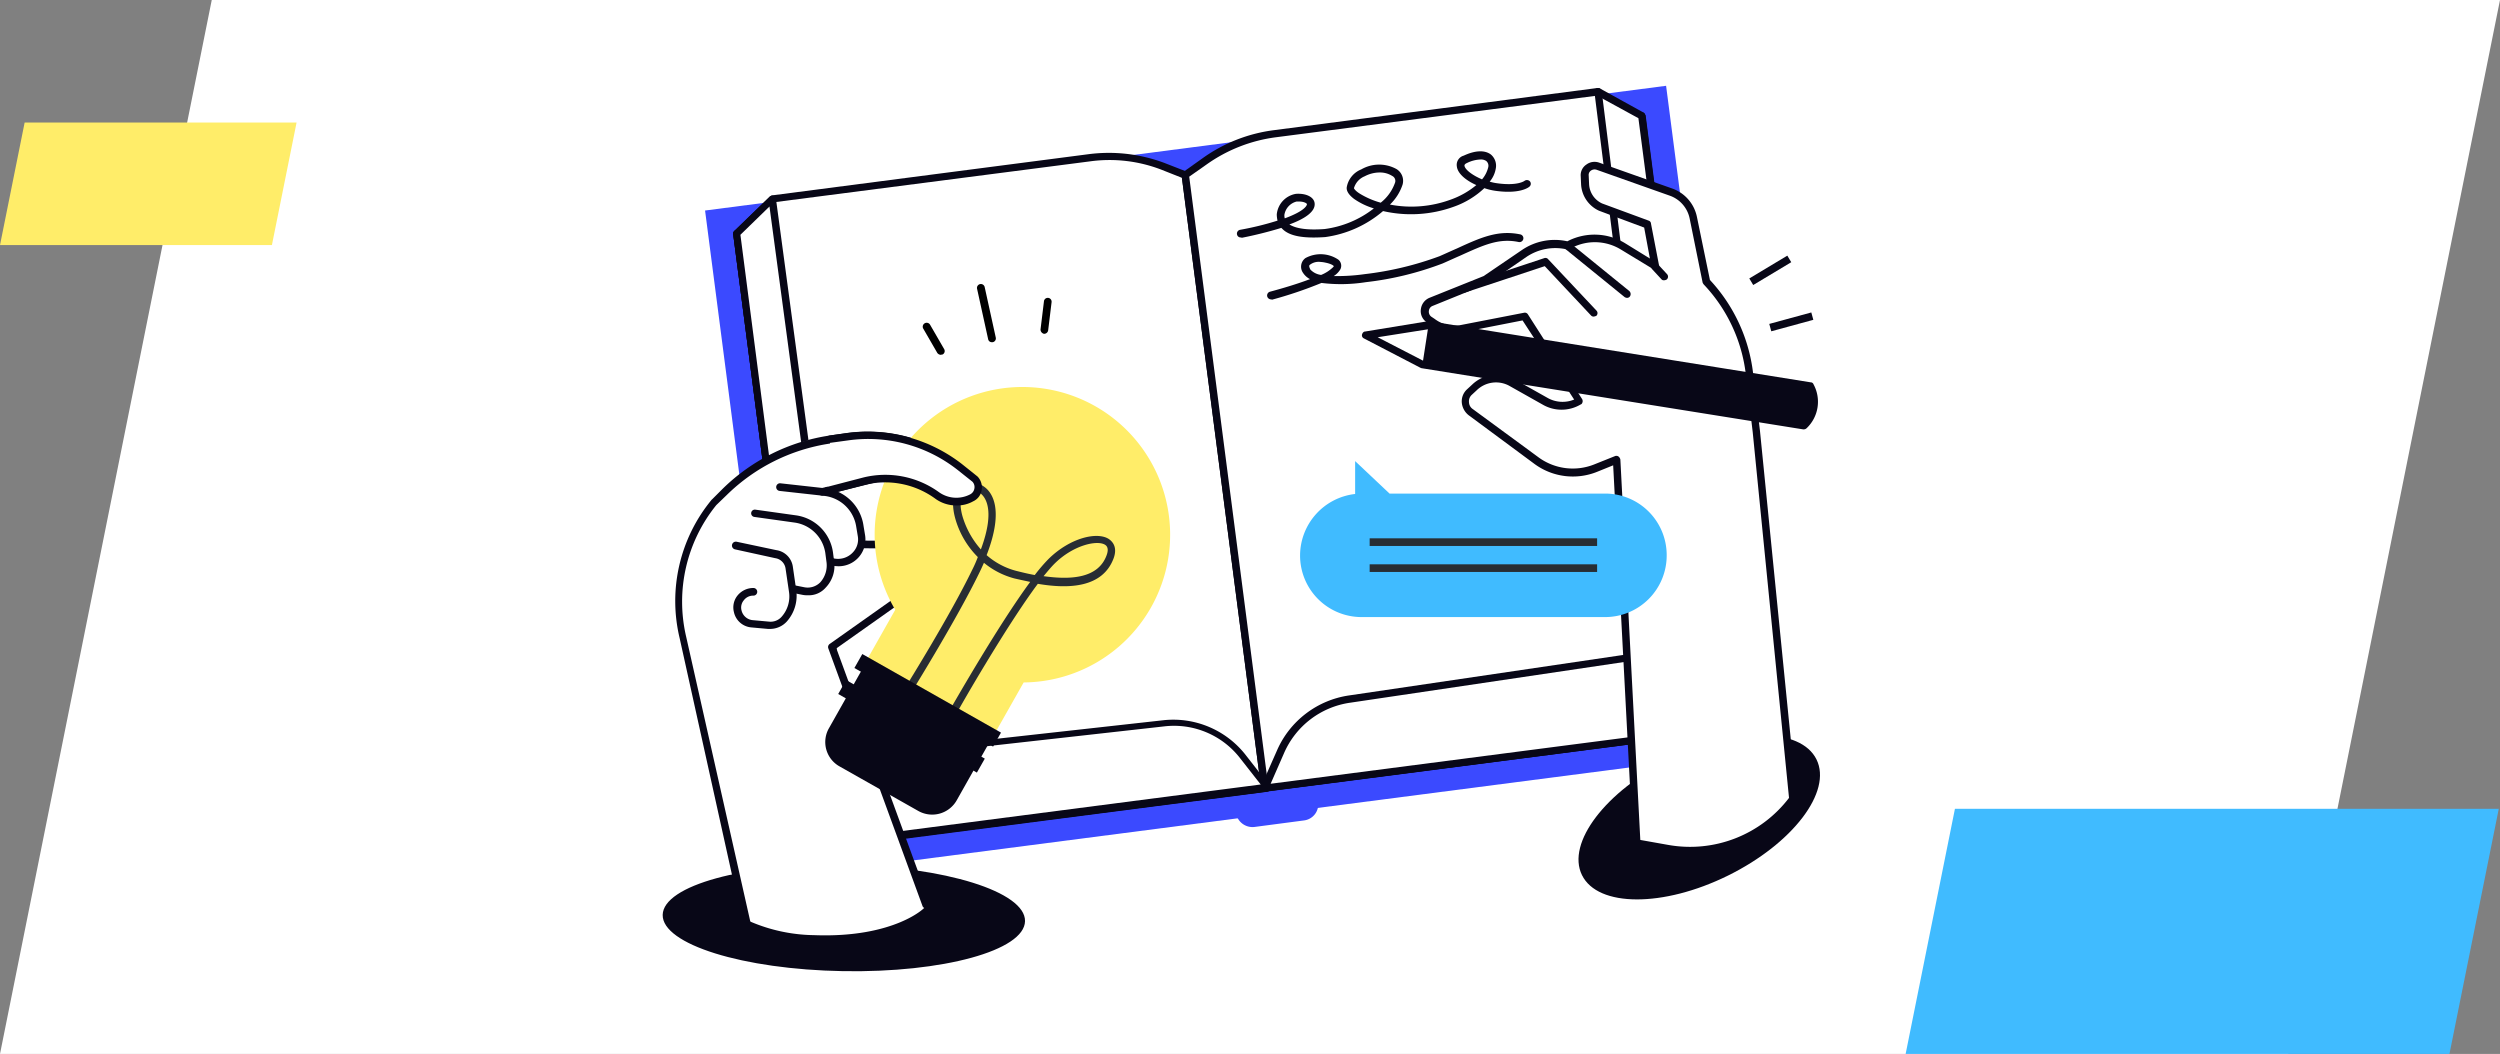 <svg xmlns="http://www.w3.org/2000/svg" width="408" height="172" viewBox="0 0 408 172">
  <rect x="0" y="0" width="408" height="172" fill="#808080" stroke="none"/>
  <g id="image-y5z6a7b8" transform="translate(-524 -2443)">
    <path id="GettyImages-1217477786" d="M34.559,0,0,172H373.433L408,0Z" transform="translate(524 2443)" fill="#fff"/>
    <g id="Grupo_418076" data-name="Grupo 418076" transform="translate(-759 1401)">
      <path id="Caminho_783132" data-name="Caminho 783132" d="M8.045,0,0,40H88.752L96.8,0Z" transform="translate(1594 1174)" fill="#40bbff"/>
      <path id="Caminho_784527" data-name="Caminho 784527" d="M4.022,0,0,20H44.376L48.4,0Z" transform="translate(1283 1062)" fill="#ffed69"/>
    </g>
    <g id="_12351871_education_idea_writting_knowledge_learning_icon" data-name="12351871_education_idea_writting_knowledge_learning_icon" transform="translate(632.174 2456.977)">
      <g id="Grupo_419048" data-name="Grupo 419048" transform="translate(6.893 0.024)">
        <g id="Grupo_419047" data-name="Grupo 419047" transform="translate(0 0)">
          <path id="Caminho_784640" data-name="Caminho 784640" d="M153.043,127.082,145,128.142a2.738,2.738,0,0,1-3.057-2.371L128.587,23.2a2.738,2.738,0,0,1,2.371-3.057l8.048-1.061a2.738,2.738,0,0,1,3.057,2.371l13.289,102.567A2.65,2.65,0,0,1,153.043,127.082Z" transform="translate(-55.314 -7.186)" fill="#3b4aff"/>
          <rect id="Retângulo_128423" data-name="Retângulo 128423" width="158.155" height="109.554" transform="translate(0 20.355) rotate(-7.394)" fill="#3b4aff"/>
          <g id="Grupo_419040" data-name="Grupo 419040" transform="translate(4.584 4.352)">
            <rect id="Retângulo_128425" data-name="Retângulo 128425" width="100.82" height="148.984" transform="translate(148.298 0.578) rotate(82.606)" fill="#fff"/>
            <path id="Caminho_784641" data-name="Caminho 784641" d="M32.038,127.347a.51.51,0,0,1-.561-.5L18.5,26.84a.594.594,0,0,1,.125-.437,1.305,1.305,0,0,1,.374-.25L166.735,7a.526.526,0,0,1,.437.125,1.3,1.3,0,0,1,.25.374L180.4,107.508a.618.618,0,0,1-.5.686L32.1,127.285A.061.061,0,0,1,32.038,127.347ZM19.685,27.214,32.537,126.1l146.551-19.029L166.3,8.248Z" transform="translate(-18.5 -7)" fill="#080717"/>
          </g>
          <g id="Grupo_419041" data-name="Grupo 419041" transform="translate(4.584 10.938)">
            <path id="Caminho_784642" data-name="Caminho 784642" d="M32.377,131.043,19.4,31.034l5.8-5.615,51.782-6.738a24.491,24.491,0,0,1,11.979,1.435l3.681,1.435L105.621,121.56Z" transform="translate(-18.839 -17.905)" fill="#fff"/>
            <path id="Caminho_784643" data-name="Caminho 784643" d="M32.038,131.318a.51.51,0,0,1-.561-.5L18.5,30.81a.708.708,0,0,1,.187-.5l5.8-5.615a1.364,1.364,0,0,1,.312-.187l51.782-6.738a25.836,25.836,0,0,1,12.291,1.435l3.681,1.435a.543.543,0,0,1,.374.5l12.977,100.009a.618.618,0,0,1-.5.686L32.1,131.255A.061.061,0,0,1,32.038,131.318ZM19.685,30.935,32.537,130.07l72.059-9.358L91.744,21.639l-3.307-1.31a23.482,23.482,0,0,0-11.729-1.373l-51.6,6.676Z" transform="translate(-18.5 -17.556)" fill="#080717"/>
          </g>
          <g id="Grupo_419042" data-name="Grupo 419042" transform="translate(77.765 0.359)">
            <path id="Caminho_784644" data-name="Caminho 784644" d="M224.306,105.539,211.33,5.53,204.217,1.6,151.561,8.463a25.269,25.269,0,0,0-11.417,4.492L136.9,15.263l12.977,100.009Z" transform="translate(-136.214 -0.976)" fill="#fff"/>
            <path id="Caminho_784645" data-name="Caminho 784645" d="M149.338,115.395a.51.51,0,0,1-.561-.5L135.8,14.887a.677.677,0,0,1,.25-.561l3.244-2.308a25.564,25.564,0,0,1,11.729-4.554L203.679.6a.791.791,0,0,1,.374.062l7.112,3.93c.187.062.25.25.312.437l12.977,100.009a.594.594,0,0,1-.125.437,1.3,1.3,0,0,1-.374.25l-74.492,9.67ZM137.048,15.074,149.9,114.147l73.369-9.545L210.354,5.529l-6.738-3.681-52.469,6.8a25.133,25.133,0,0,0-11.168,4.367Z" transform="translate(-135.8 -0.6)" fill="#080717"/>
          </g>
          <g id="Grupo_419043" data-name="Grupo 419043" transform="translate(17.536 103.459)">
            <path id="Caminho_784646" data-name="Caminho 784646" d="M113.781,177.189l-3.993-5.116a14.355,14.355,0,0,0-12.914-5.428l-51.658,5.8L40.1,186.734Z" transform="translate(-39.576 -166.117)" fill="#fff"/>
            <path id="Caminho_784647" data-name="Caminho 784647" d="M39.847,187.095a.486.486,0,0,1-.437-.187.636.636,0,0,1-.125-.562l5.053-14.287a.543.543,0,0,1,.5-.374l51.6-5.74a14.981,14.981,0,0,1,13.476,5.615l3.993,5.116a.475.475,0,0,1,.062.561.647.647,0,0,1-.5.374l-73.618,9.545C39.909,187.095,39.847,187.095,39.847,187.095Zm5.49-14.412L40.72,185.722l71.684-9.3-3.369-4.3a13.646,13.646,0,0,0-12.415-5.178Z" transform="translate(-39.261 -165.854)" fill="#080717"/>
          </g>
          <g id="Grupo_419044" data-name="Grupo 419044" transform="translate(90.701 91.805)">
            <path id="Caminho_784648" data-name="Caminho 784648" d="M157.5,170.348l2.62-5.927a14.619,14.619,0,0,1,11.23-8.547l51.97-7.674,8.672,12.54Z" transform="translate(-156.898 -147.56)" fill="#fff"/>
            <path id="Caminho_784649" data-name="Caminho 784649" d="M157.137,170.524a.567.567,0,0,1-.5-.25.607.607,0,0,1-.062-.561l2.62-5.927a15.237,15.237,0,0,1,11.729-8.922l51.97-7.674a.5.5,0,0,1,.561.25l8.672,12.54a.606.606,0,0,1,.062.562.66.66,0,0,1-.437.374l-74.492,9.67C157.2,170.524,157.2,170.524,157.137,170.524Zm65.633-22.148-51.658,7.674a13.91,13.91,0,0,0-10.793,8.235l-2.184,4.991,72.558-9.421Z" transform="translate(-156.534 -147.174)" fill="#080717"/>
          </g>
          <g id="Grupo_419045" data-name="Grupo 419045" transform="translate(4.584 17.929)">
            <path id="Caminho_784650" data-name="Caminho 784650" d="M37.43,120.937,25.2,29.6l-5.8,5.615L32.377,135.224Z" transform="translate(-18.839 -29.076)" fill="#fff"/>
            <path id="Caminho_784651" data-name="Caminho 784651" d="M32.038,135.532h-.062a.537.537,0,0,1-.5-.5L18.5,35.024a.708.708,0,0,1,.187-.5l5.8-5.615a.725.725,0,0,1,.624-.125.543.543,0,0,1,.374.5l12.291,91.274v.25L32.725,135.1C32.475,135.345,32.288,135.532,32.038,135.532ZM19.685,35.149l12.6,97.264,4.242-11.854-12.1-90.027Z" transform="translate(-18.5 -28.761)" fill="#080717"/>
          </g>
          <g id="Grupo_419046" data-name="Grupo 419046" transform="translate(145.135 0.35)">
            <path id="Caminho_784652" data-name="Caminho 784652" d="M244.7,1.6,256.179,93Z" transform="translate(-244.129 -0.966)" fill="#fff"/>
            <path id="Caminho_784653" data-name="Caminho 784653" d="M255.835,93.179a.51.51,0,0,1-.562-.5L243.794,1.28a.6.6,0,0,1,1.185-.187L256.4,92.555a.618.618,0,0,1-.5.686C255.9,93.179,255.9,93.179,255.835,93.179Z" transform="translate(-243.785 -0.585)" fill="#080717"/>
          </g>
        </g>
      </g>
      <ellipse id="Elipse_6220" data-name="Elipse 6220" cx="21.337" cy="10.606" rx="21.337" ry="10.606" transform="translate(145.316 119.336) rotate(-26.263)" fill="#080717"/>
      <g id="Grupo_419051" data-name="Grupo 419051" transform="translate(177.31 27.744)">
        <g id="Grupo_419049" data-name="Grupo 419049" transform="translate(0 0)">
          <rect id="Retângulo_128426" data-name="Retângulo 128426" width="7.237" height="1.248" transform="translate(0 3.724) rotate(-30.972)" fill="#080717"/>
        </g>
        <g id="Grupo_419050" data-name="Grupo 419050" transform="translate(3.261 9.27)">
          <rect id="Retângulo_128427" data-name="Retângulo 128427" width="7.112" height="1.248" transform="translate(0 1.872) rotate(-15.261)" fill="#080717"/>
        </g>
      </g>
      <g id="Grupo_419052" data-name="Grupo 419052" transform="translate(123.687 12.422)">
        <path id="Caminho_784654" data-name="Caminho 784654" d="M200.378,43l8.922-3.619,6.239-4.3a9.1,9.1,0,0,1,7.05-1.373h.125l.437-.25a9.038,9.038,0,0,1,8.547.437l5.241,3.182-1.31-6.8-7.611-2.87a4.373,4.373,0,0,1-2.5-3.743l-.062-1.373a1.563,1.563,0,0,1,2.121-1.56l11.979,4.242a5.732,5.732,0,0,1,3.618,4.118L245.3,39.572a26.223,26.223,0,0,1,7.05,14.973l1.123,9.421,5.989,59.955h0A20.976,20.976,0,0,1,239,132.032l-5.053-.873-3.307-62.638-3.431,1.373a9.852,9.852,0,0,1-9.608-1.185L206.8,60.784a2.093,2.093,0,0,1-.187-3.244l.811-.749a5.284,5.284,0,0,1,6.176-.749l5.428,3.057a5.559,5.559,0,0,0,5.49-.062h0L215.6,45.187l-10.294,2a6.028,6.028,0,0,1-4.8-1.123l-.562-.437A1.509,1.509,0,0,1,200.378,43Z" transform="translate(-198.729 -20.167)" fill="#fff"/>
        <path id="Caminho_784655" data-name="Caminho 784655" d="M242.368,132.947a26.092,26.092,0,0,1-3.806-.312l-5.053-.873a.591.591,0,0,1-.5-.561l-3.244-61.765-2.62,1.061a10.578,10.578,0,0,1-10.169-1.248l-10.793-7.986a2.975,2.975,0,0,1-1.123-2.059,2.663,2.663,0,0,1,.873-2.184l.811-.749a5.85,5.85,0,0,1,6.925-.873l5.428,3.057a4.971,4.971,0,0,0,4.3.25L214.979,45.79l-9.857,1.934a6.468,6.468,0,0,1-5.3-1.248l-.561-.437a2.182,2.182,0,0,1-.873-2.121,2.3,2.3,0,0,1,1.373-1.809h0l8.859-3.556,6.239-4.242a9.5,9.5,0,0,1,7.424-1.435l.25-.125a9.586,9.586,0,0,1,9.171.437l4.055,2.5-.936-5.053-7.362-2.745a5.03,5.03,0,0,1-2.932-4.3l-.062-1.373a2.079,2.079,0,0,1,.936-1.872,2.23,2.23,0,0,1,2.059-.312l11.979,4.242a6.243,6.243,0,0,1,3.993,4.617l2.121,10.294A26.925,26.925,0,0,1,252.6,54.4l1.123,9.421,5.989,59.955a.594.594,0,0,1-.125.437A21.225,21.225,0,0,1,242.368,132.947Zm-8.173-2.371,4.554.811a20.313,20.313,0,0,0,19.715-7.674l-5.927-59.706-1.123-9.421a25.682,25.682,0,0,0-6.863-14.661,1.362,1.362,0,0,1-.187-.312l-2.121-10.481a5.016,5.016,0,0,0-3.182-3.681l-11.979-4.242a1.018,1.018,0,0,0-.936.125.855.855,0,0,0-.374.811l.062,1.373a3.663,3.663,0,0,0,2.121,3.182l7.611,2.807a.543.543,0,0,1,.374.5l1.31,6.8a.593.593,0,0,1-.25.624.676.676,0,0,1-.686,0l-5.241-3.182a8.148,8.148,0,0,0-7.923-.374l-.437.25a.925.925,0,0,1-.437.062h-.125a8.419,8.419,0,0,0-6.551,1.248l-6.239,4.3c-.062,0-.062.062-.125.062l-8.922,3.619a.949.949,0,0,0-.624.811,1.009,1.009,0,0,0,.374.936l.561.374a5.356,5.356,0,0,0,4.3,1l10.294-2a.593.593,0,0,1,.624.25l8.859,13.85a.663.663,0,0,1,.062.5c-.062.187-.125.312-.312.374a6.117,6.117,0,0,1-6.114.062l-5.428-3.057a4.515,4.515,0,0,0-5.428.686l-.811.749a1.423,1.423,0,0,0-.437,1.185,1.394,1.394,0,0,0,.624,1.123l10.793,7.923a9.449,9.449,0,0,0,8.984,1.123l3.431-1.373a.606.606,0,0,1,.561.062.857.857,0,0,1,.312.5Z" transform="translate(-198.357 -19.896)" fill="#080717"/>
      </g>
      <g id="Grupo_419053" data-name="Grupo 419053" transform="translate(147.125 25.604)">
        <path id="Caminho_784656" data-name="Caminho 784656" d="M246.141,50.056a.887.887,0,0,1-.374-.125l-9.608-7.8a.624.624,0,1,1,.749-1l9.608,7.8a.671.671,0,0,1,.125.873A.567.567,0,0,1,246.141,50.056Z" transform="translate(-235.926 -41.026)" fill="#080717"/>
      </g>
      <g id="Grupo_419054" data-name="Grupo 419054" transform="translate(161.3 28.923)">
        <path id="Caminho_784657" data-name="Caminho 784657" d="M260.738,49.187A.486.486,0,0,1,260.3,49l-1.5-1.622a.619.619,0,0,1,.936-.811l1.5,1.622a.606.606,0,0,1-.062.873A.9.9,0,0,1,260.738,49.187Z" transform="translate(-258.645 -46.345)" fill="#080717"/>
      </g>
      <path id="Caminho_784658" data-name="Caminho 784658" d="M256.458,72.582,194.194,62.6,183.9,64.284l9.234,4.8L255.4,79.071h0a5.329,5.329,0,0,0,1.061-6.488Z" transform="translate(-69.233 -23.536)" fill="#fff"/>
      <path id="Caminho_784659" data-name="Caminho 784659" d="M262.062,72.582,199.8,62.6l-1,6.488,62.264,9.982h0a5.4,5.4,0,0,0,1-6.488Z" transform="translate(-74.837 -23.536)" fill="#080717"/>
      <g id="Grupo_419055" data-name="Grupo 419055" transform="translate(114.09 38.44)">
        <path id="Caminho_784660" data-name="Caminho 784660" d="M255.112,79.256h-.125l-62.264-9.982c-.062,0-.125-.062-.187-.062l-9.234-4.8a.547.547,0,0,1-.312-.624c.062-.25.25-.5.5-.5L193.784,61.6h.187l62.264,9.982a.469.469,0,0,1,.437.312,5.957,5.957,0,0,1-1.123,7.175A.674.674,0,0,1,255.112,79.256ZM193.035,68.088l61.889,9.857a4.673,4.673,0,0,0,.811-5.178L193.846,62.91l-8.3,1.31Z" transform="translate(-182.974 -61.6)" fill="#080717"/>
      </g>
      <g id="Grupo_419056" data-name="Grupo 419056" transform="translate(130.101 28.123)">
        <path id="Caminho_784661" data-name="Caminho 784661" d="M230.812,54.36,222.951,46,209.6,50.43Z" transform="translate(-208.999 -45.415)" fill="#fff"/>
        <path id="Caminho_784662" data-name="Caminho 784662" d="M230.45,54.631a.566.566,0,0,1-.437-.187L222.464,46.4l-12.977,4.3a.632.632,0,1,1-.437-1.185l13.351-4.43a.565.565,0,0,1,.624.187l7.861,8.36a.6.6,0,0,1,0,.873A1.587,1.587,0,0,1,230.45,54.631Z" transform="translate(-208.637 -45.063)" fill="#080717"/>
      </g>
      <g id="Grupo_419068" data-name="Grupo 419068" transform="translate(-0.174 49.222)">
        <ellipse id="Elipse_6221" data-name="Elipse 6221" cx="8.672" cy="29.572" rx="8.672" ry="29.572" transform="translate(0 94.783) rotate(-89.013)" fill="#080717"/>
        <path id="Caminho_784663" data-name="Caminho 784663" d="M53.279,98.238h0L42.485,92.81a53.986,53.986,0,0,0-5.365-1L29.134,91.5A31.23,31.23,0,0,0,11.6,100.3l-1.684,1.685-.062.062a26.913,26.913,0,0,0-5.178,22.834l10.169,45.169c.125.437,1.061.811,1.061.811a27.281,27.281,0,0,0,10.356,2.184c13.1.5,18.4-4.554,18.28-4.866l-15.16-42.3L42.8,116.518l6.925-2a3.506,3.506,0,0,0-1.185-6.613,8.4,8.4,0,0,0-2.5.125,95.341,95.341,0,0,1-11.417,1.622c0-.25-.062-1.934-.062-2.184l-2.308-4.617a12.717,12.717,0,0,0-2.745-1.934l6.239-2.246,2,.25a23.3,23.3,0,0,1,8.859,2.745c2.059,1.185,4.43,2.121,5.677,1.56a3.315,3.315,0,0,0,1.872-2.121A3.553,3.553,0,0,0,53.279,98.238Z" transform="translate(-1.388 -83.627)" fill="#fff"/>
        <g id="Grupo_419057" data-name="Grupo 419057" transform="translate(27.136 24.181)">
          <path id="Caminho_784664" data-name="Caminho 784664" d="M59.28,178.506a.6.6,0,0,1-.561-.437L43.37,136.082a.623.623,0,0,1,.25-.749l13.226-9.358.062-.062,6.8-3.431a1.757,1.757,0,0,0,1-2,1.86,1.86,0,0,0-1.684-1.56,7.594,7.594,0,0,0-2.059.062,70.353,70.353,0,0,1-11.729.749.624.624,0,1,1,0-1.248,73.164,73.164,0,0,0,11.479-.686,7.985,7.985,0,0,1,2.433-.125,3.119,3.119,0,0,1,1.123,5.865l-6.8,3.494-12.79,9.046L59.9,177.633a.649.649,0,0,1-.374.811A.472.472,0,0,1,59.28,178.506Z" transform="translate(-43.322 -117.64)" fill="#080717"/>
        </g>
        <g id="Grupo_419058" data-name="Grupo 419058" transform="translate(2.207 7.236)">
          <path id="Caminho_784665" data-name="Caminho 784665" d="M14.991,171.223a.608.608,0,0,1-.624-.5L4.073,124.182A25.965,25.965,0,0,1,9.251,101.66a.061.061,0,0,1,.062-.062L11.06,99.85a31.539,31.539,0,0,1,17.531-8.734l2.558-.374A25.061,25.061,0,0,1,50.365,95.92l2.371,1.872.062.062a2.55,2.55,0,0,1,.624,2.184,2.4,2.4,0,0,1-1.373,1.809,6.023,6.023,0,0,1-6.364-.5l-5.178-3.681-13.039,3.244a.613.613,0,0,1-.312-1.185l13.289-3.244a.485.485,0,0,1,.5.125l5.365,3.868a4.879,4.879,0,0,0,5.116.374,1.307,1.307,0,0,0,.686-.936A1.27,1.27,0,0,0,51.8,98.79L49.492,96.98a24.053,24.053,0,0,0-18.28-4.929l-2.558.374a30.5,30.5,0,0,0-16.845,8.36l-1.747,1.685a25.062,25.062,0,0,0-4.929,21.462l10.481,46.542a.632.632,0,0,1-.5.749Z" transform="translate(-3.364 -90.479)" fill="#080717"/>
        </g>
        <g id="Grupo_419059" data-name="Grupo 419059" transform="translate(18.638 15.671)">
          <path id="Caminho_784666" data-name="Caminho 784666" d="M39.807,117.538a6.873,6.873,0,0,1-1.123-.125l-.187-.062a.613.613,0,0,1,.312-1.185l.187.062a3.291,3.291,0,0,0,3.244-.936,3.053,3.053,0,0,0,.811-2.683l-.25-1.5a5.96,5.96,0,0,0-5.241-5.053l-7.3-.811A.627.627,0,0,1,30.386,104l7.3.811a7.153,7.153,0,0,1,6.3,6.114l.25,1.5a4.369,4.369,0,0,1-4.43,5.116Z" transform="translate(-29.7 -104)" fill="#080717"/>
        </g>
        <g id="Grupo_419060" data-name="Grupo 419060" transform="translate(14.573 19.966)">
          <path id="Caminho_784667" data-name="Caminho 784667" d="M32.49,124.869a4.119,4.119,0,0,1-.873-.062l-1.56-.312a.636.636,0,1,1,.25-1.248l1.56.312a2.88,2.88,0,0,0,2.62-.811,4.132,4.132,0,0,0,1-3.369l-.187-1.435a5.891,5.891,0,0,0-4.929-4.929l-6.676-.936a.6.6,0,0,1,.187-1.185l6.676.936a7.081,7.081,0,0,1,5.989,5.989l.187,1.435a5.12,5.12,0,0,1-1.373,4.367A3.636,3.636,0,0,1,32.49,124.869Z" transform="translate(-23.185 -110.885)" fill="#080717"/>
        </g>
        <g id="Grupo_419061" data-name="Grupo 419061" transform="translate(11.453 25.207)">
          <path id="Caminho_784668" data-name="Caminho 784668" d="M24.433,133.519h-.374l-2.745-.25a3.179,3.179,0,0,1-2.807-2.5,3.082,3.082,0,0,1,.624-2.745,3.323,3.323,0,0,1,2.558-1.185.624.624,0,1,1,0,1.248,1.893,1.893,0,0,0-1.56.749,1.833,1.833,0,0,0-.374,1.684,2.068,2.068,0,0,0,1.747,1.56l2.745.25a2.382,2.382,0,0,0,2-.749,4.981,4.981,0,0,0,1.248-4.118l-.561-3.806a1.985,1.985,0,0,0-1.684-1.684l-6.551-1.435a.636.636,0,1,1,.25-1.248l6.488,1.373a3.176,3.176,0,0,1,2.683,2.683l.561,3.868a6.339,6.339,0,0,1-1.56,5.116A3.688,3.688,0,0,1,24.433,133.519Z" transform="translate(-18.185 -119.285)" fill="#080717"/>
        </g>
        <g id="Grupo_419066" data-name="Grupo 419066" transform="translate(26.681)">
          <g id="Grupo_419065" data-name="Grupo 419065">
            <path id="Caminho_784669" data-name="Caminho 784669" d="M57.9,91.121a24.109,24.109,0,1,1,21.212,35.936L74.563,135.1,53.6,123.251l4.554-8.048A24.053,24.053,0,0,1,57.9,91.121Z" transform="translate(-46.732 -78.881)" fill="#ffed69"/>
            <g id="Grupo_419062" data-name="Grupo 419062" transform="translate(13.418 15.555)">
              <path id="Caminho_784670" data-name="Caminho 784670" d="M72.4,140.989l-1.061-.624c.374-.624,7.549-13.226,12.79-20.339-.873-.187-1.747-.374-2.558-.561a13.065,13.065,0,0,1-4.991-2.558c-.25.561-.5,1.123-.811,1.747-3.619,7.424-10.544,18.592-10.606,18.717l-1.061-.686c.062-.125,6.988-11.23,10.544-18.592a20.134,20.134,0,0,0,.936-2.121,14.411,14.411,0,0,1-3.556-5.865c-.749-2.371-.624-4.367.312-5.428a3.31,3.31,0,0,1,4.18-.25c1.248.811,3.494,3.494.5,11.23a11.844,11.844,0,0,0,4.8,2.558c1,.25,2,.5,3.057.686a27.7,27.7,0,0,1,2.246-2.62c3.556-3.494,7.986-4.492,9.857-3.244.437.312,1.5,1.185.749,3.182-1.809,4.742-7.237,4.991-12.353,4.118C80.2,127.263,72.46,140.8,72.4,140.989Zm13.913-21.9c4.43.624,8.922.374,10.294-3.431.437-1.185-.062-1.56-.25-1.685-1.248-.811-5.178,0-8.3,3.119C87.5,117.655,86.934,118.342,86.31,119.09ZM74.519,105.053a1.761,1.761,0,0,0-1.248.437c-.624.749-.686,2.371-.062,4.242a14.245,14.245,0,0,0,2.87,4.991c2.5-6.738.562-8.734-.187-9.234A2,2,0,0,0,74.519,105.053Z" transform="translate(-64.1 -103.813)" fill="#282d33"/>
            </g>
            <path id="Caminho_784671" data-name="Caminho 784671" d="M44.968,167.569l12.79,7.237a4.6,4.6,0,0,0,6.3-1.747l6.3-11.168L49.522,150.1l-6.3,11.168A4.551,4.551,0,0,0,44.968,167.569Z" transform="translate(-42.592 -105.668)" fill="#080717"/>
            <g id="Grupo_419063" data-name="Grupo 419063" transform="translate(2.114 47.784)">
              <rect id="Retângulo_128428" data-name="Retângulo 128428" width="2.62" height="26.016" transform="matrix(0.493, -0.87, 0.87, 0.493, 0, 2.28)" fill="#080717"/>
            </g>
            <g id="Grupo_419064" data-name="Grupo 419064" transform="translate(4.756 43.539)">
              <rect id="Retângulo_128429" data-name="Retângulo 128429" width="2.62" height="26.016" transform="matrix(0.493, -0.87, 0.87, 0.493, 0, 2.28)" fill="#080717"/>
            </g>
          </g>
        </g>
        <g id="Grupo_419067" data-name="Grupo 419067" transform="translate(26.424 7.257)">
          <path id="Caminho_784672" data-name="Caminho 784672" d="M43.6,92.129l2.745-.374a24.348,24.348,0,0,1,18.4,4.929l2.5,2a1.966,1.966,0,0,1-.562,3.057h0a5.586,5.586,0,0,1-5.74-.437h0a14.549,14.549,0,0,0-11.854-2.308l-5.989,1.56Z" transform="translate(-42.527 -90.889)" fill="#fff"/>
          <path id="Caminho_784673" data-name="Caminho 784673" d="M63.842,102.546a5.806,5.806,0,0,1-3.556-1.185,13.875,13.875,0,0,0-11.355-2.184l-5.989,1.56a.613.613,0,0,1-.312-1.185l5.989-1.56a14.966,14.966,0,0,1,12.353,2.371,4.879,4.879,0,0,0,5.116.374,1.307,1.307,0,0,0,.686-.936,1.27,1.27,0,0,0-.312-1.123l-2.433-1.934a23.566,23.566,0,0,0-17.968-4.8l-2.745.374a.6.6,0,0,1-.187-1.185l2.745-.374a25.089,25.089,0,0,1,18.9,5.053l2.5,2,.062.062a2.55,2.55,0,0,1,.624,2.184,2.4,2.4,0,0,1-1.373,1.809A5.284,5.284,0,0,1,63.842,102.546Z" transform="translate(-42.181 -90.513)" fill="#080717"/>
        </g>
      </g>
      <path id="Caminho_784674" data-name="Caminho 784674" d="M216.586,123.655H176.845A10.038,10.038,0,0,1,166.8,113.61h0a10.128,10.128,0,0,1,8.984-10.045V98.2l5.615,5.3h35.187a10.038,10.038,0,0,1,10.045,10.045h0A10.051,10.051,0,0,1,216.586,123.655Z" transform="translate(-62.801 -36.925)" fill="#40bbff"/>
      <g id="Grupo_419071" data-name="Grupo 419071" transform="translate(115.354 73.877)">
        <g id="Grupo_419069" data-name="Grupo 419069" transform="translate(0 4.242)">
          <rect id="Retângulo_128430" data-name="Retângulo 128430" width="37.121" height="1.248" fill="#282d33"/>
        </g>
        <g id="Grupo_419070" data-name="Grupo 419070">
          <rect id="Retângulo_128431" data-name="Retângulo 128431" width="37.121" height="1.248" fill="#282d33"/>
        </g>
      </g>
      <g id="Grupo_419073" data-name="Grupo 419073" transform="translate(93.693 10.721)">
        <g id="Grupo_419072" data-name="Grupo 419072">
          <path id="Caminho_784675" data-name="Caminho 784675" d="M150.917,31.226a.608.608,0,0,1-.624-.5.632.632,0,0,1,.5-.749,48.661,48.661,0,0,0,6.114-1.5,4.848,4.848,0,0,1-.125-1,3.766,3.766,0,0,1,3.119-3.369c1.622-.125,2.932.5,3.057,1.5.187,1.373-1.56,2.558-4.118,3.494.811.5,2.371,1,5.74.749a16.511,16.511,0,0,0,8.048-3.369,11.231,11.231,0,0,1-3.244-1.56c-.811-.624-1.248-1.248-1.185-1.872a3.842,3.842,0,0,1,2.371-2.932,5.85,5.85,0,0,1,5.74-.062,2.243,2.243,0,0,1,1,2.558,7.994,7.994,0,0,1-2.059,3.244,18.557,18.557,0,0,0,9.92-.811,13.656,13.656,0,0,0,4.18-2.371c-1.684-.749-3.057-1.872-3.182-3.057a1.559,1.559,0,0,1,1.123-1.747c1.872-.873,3.431-.936,4.43-.187a2.385,2.385,0,0,1,.811,2.246,4.452,4.452,0,0,1-1,2.184,7.253,7.253,0,0,0,1.123.25c3.431.5,4.554-.374,4.554-.374a.668.668,0,0,1,.873.062.606.606,0,0,1-.062.873c-.125.125-1.56,1.248-5.553.686a9.542,9.542,0,0,1-1.809-.437,14.04,14.04,0,0,1-5.053,3.057,20.458,20.458,0,0,1-11.479.686,18.318,18.318,0,0,1-9.421,4.242c-3.494.25-5.8-.125-6.988-1.31l-.187-.187a65.719,65.719,0,0,1-6.488,1.622C151.042,31.226,150.979,31.226,150.917,31.226Zm9.483-5.865h-.374a2.663,2.663,0,0,0-2,2.184,1.728,1.728,0,0,0,.062.561c3.556-1.31,3.619-2.246,3.619-2.308C161.71,25.673,161.273,25.361,160.4,25.361Zm13.226-4.742a5.276,5.276,0,0,0-2.5.624,2.993,2.993,0,0,0-1.747,1.934c0,.062.25.5,1.123,1a13.326,13.326,0,0,0,3.244,1.373,7.2,7.2,0,0,0,2.308-3.182.9.9,0,0,0-.437-1.185A3.711,3.711,0,0,0,173.626,20.62ZM190.034,18.5a5.379,5.379,0,0,0-2.184.561c-.437.187-.437.374-.437.437.062.624,1.248,1.56,2.87,2.246a4.781,4.781,0,0,0,1-1.934,1.014,1.014,0,0,0-.312-1.061A1.5,1.5,0,0,0,190.034,18.5Z" transform="translate(-150.281 -17.169)" fill="#080717"/>
        </g>
      </g>
      <g id="Grupo_419074" data-name="Grupo 419074" transform="translate(98.621 24.057)">
        <path id="Caminho_784676" data-name="Caminho 784676" d="M158.817,49.373a.657.657,0,0,1-.624-.5.642.642,0,0,1,.437-.749c1.872-.5,4.43-1.248,6.551-2.059a2.946,2.946,0,0,1-1.123-1,1.745,1.745,0,0,1,.374-2.433,5.168,5.168,0,0,1,5.365.25,1.285,1.285,0,0,1,.187,1.809,3.2,3.2,0,0,1-.936.873,31.853,31.853,0,0,0,5.053-.312,52.508,52.508,0,0,0,12.228-2.932c1-.437,1.934-.873,2.807-1.248,3.93-1.809,6.738-3.057,10.356-2.308a.636.636,0,1,1-.25,1.248c-3.244-.686-5.74.5-9.608,2.246-.873.374-1.809.811-2.807,1.248a51.194,51.194,0,0,1-12.54,3.057,25.947,25.947,0,0,1-7.237.125,67.429,67.429,0,0,1-8.111,2.745C158.941,49.373,158.879,49.373,158.817,49.373Zm8.048-6.114a2.326,2.326,0,0,0-1.747.5c-.125.125-.062.374.125.749a2.91,2.91,0,0,0,1.747.873,5.971,5.971,0,0,0,2-1.31.193.193,0,0,0,.062-.125c0-.062-.374-.374-1.31-.561A4.894,4.894,0,0,0,166.865,43.259Z" transform="translate(-158.181 -38.546)" fill="#080717"/>
      </g>
      <g id="Grupo_419078" data-name="Grupo 419078" transform="translate(42.396 32.377)">
        <g id="Grupo_419075" data-name="Grupo 419075" transform="translate(8.873)">
          <path id="Caminho_784677" data-name="Caminho 784677" d="M84.726,61.376a.608.608,0,0,1-.624-.5l-1.809-8.235a.636.636,0,1,1,1.248-.25l1.809,8.235a.632.632,0,0,1-.5.749Z" transform="translate(-82.281 -51.881)"/>
        </g>
        <g id="Grupo_419076" data-name="Grupo 419076" transform="translate(0 6.288)">
          <path id="Caminho_784678" data-name="Caminho 784678" d="M71.017,67.225a.744.744,0,0,1-.561-.312L68.147,62.92A.642.642,0,0,1,69.27,62.3l2.308,3.993a.631.631,0,0,1-.25.873A2.7,2.7,0,0,0,71.017,67.225Z" transform="translate(-68.059 -61.959)"/>
        </g>
        <g id="Grupo_419077" data-name="Grupo 419077" transform="translate(19.241 2.258)">
          <path id="Caminho_784679" data-name="Caminho 784679" d="M99.524,61.365h-.062a.731.731,0,0,1-.561-.686l.561-4.617a.627.627,0,0,1,1.248.125l-.561,4.617A.663.663,0,0,1,99.524,61.365Z" transform="translate(-98.9 -55.5)"/>
        </g>
      </g>
    </g>
  </g>
</svg>
